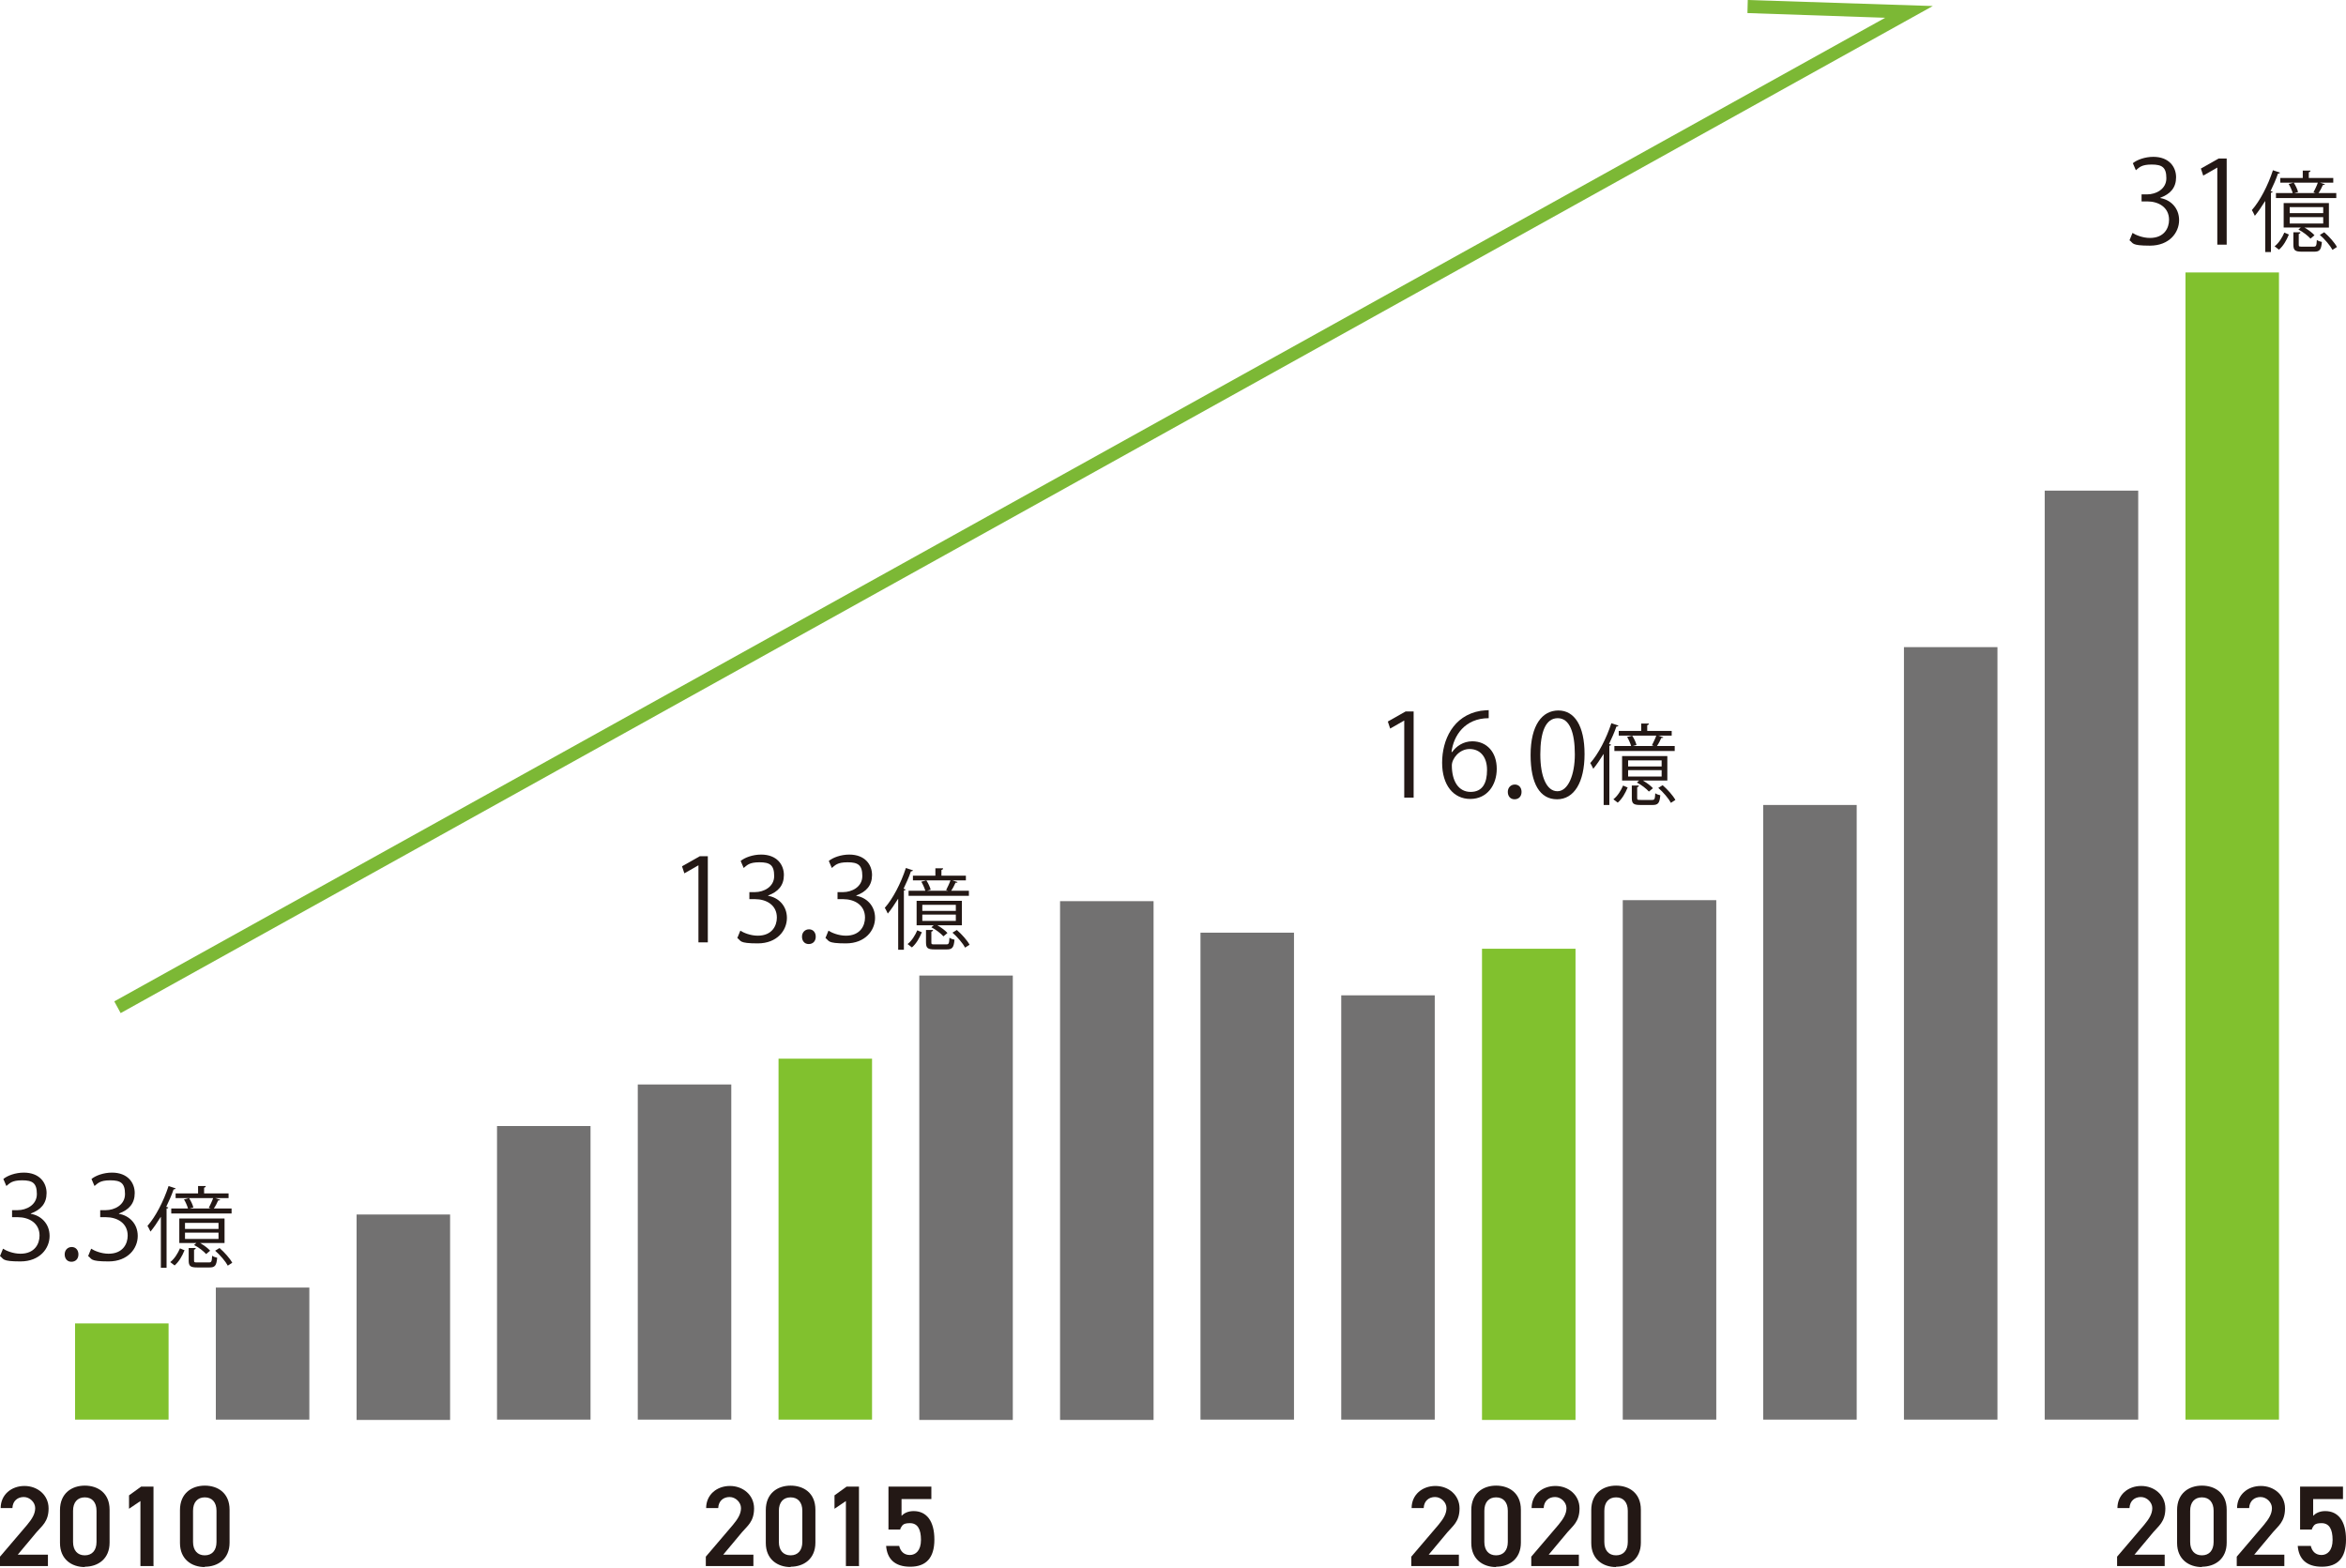 <?xml version="1.0" encoding="UTF-8"?>
<svg id="_レイヤー_1" data-name="レイヤー_1" xmlns="http://www.w3.org/2000/svg" version="1.1" viewBox="0 0 700 468">
  <!-- Generator: Adobe Illustrator 29.1.0, SVG Export Plug-In . SVG Version: 2.1.0 Build 142)  -->
  <defs>
    <style>
      .st0 {
        fill: #727171;
      }

      .st1 {
        fill: #231815;
      }

      .st2 {
        fill: #7cb835;
      }

      .st3 {
        fill: #81c12e;
      }
    </style>
  </defs>
  <g>
    <path class="st1" d="M14.3,467.3H0v-2.8l8.1-9.5c1.5-1.8,2.4-3.3,2.4-5s-1.6-3.3-3.4-3.3-3.3,1.1-3.4,3.3H.2c0-4,3.2-6.6,7.1-6.6s7.2,2.7,7.2,6.7-2.1,5.3-3.6,7.1l-5.6,6.7h9v3.4Z"/>
    <path class="st1" d="M25.3,467.6c-3.9,0-7.4-2.3-7.4-7.2v-9.8c0-5,3.5-7.3,7.4-7.3s7.4,2.2,7.4,7.2v9.8c0,4.9-3.5,7.2-7.4,7.2ZM25.3,446.8c-2.2,0-3.5,1.5-3.5,4v9.3c0,2.5,1.3,4,3.5,4s3.5-1.5,3.5-4v-9.3c0-2.5-1.3-4-3.5-4Z"/>
    <path class="st1" d="M45.9,467.3h-4v-19.4l-3.4,2.3v-4l3.6-2.6h3.7v23.6Z"/>
    <path class="st1" d="M61.1,467.6c-3.9,0-7.4-2.3-7.4-7.2v-9.8c0-5,3.5-7.3,7.4-7.3s7.4,2.2,7.4,7.2v9.8c0,4.9-3.5,7.2-7.4,7.2ZM61.1,446.8c-2.2,0-3.5,1.5-3.5,4v9.3c0,2.5,1.3,4,3.5,4s3.5-1.5,3.5-4v-9.3c0-2.5-1.3-4-3.5-4Z"/>
  </g>
  <g>
    <path class="st1" d="M224.9,467.3h-14.3v-2.8l8.1-9.5c1.5-1.8,2.4-3.3,2.4-5s-1.6-3.3-3.4-3.3-3.3,1.1-3.4,3.3h-3.6c0-4,3.2-6.6,7.1-6.6s7.2,2.7,7.2,6.7-2.1,5.3-3.6,7.1l-5.6,6.7h9v3.4Z"/>
    <path class="st1" d="M235.9,467.6c-3.9,0-7.4-2.3-7.4-7.2v-9.8c0-5,3.5-7.3,7.4-7.3s7.4,2.2,7.4,7.2v9.8c0,4.9-3.5,7.2-7.4,7.2ZM235.9,446.8c-2.2,0-3.5,1.5-3.5,4v9.3c0,2.5,1.3,4,3.5,4s3.5-1.5,3.5-4v-9.3c0-2.5-1.3-4-3.5-4Z"/>
    <path class="st1" d="M256.4,467.3h-4v-19.4l-3.4,2.3v-4l3.6-2.6h3.7v23.6Z"/>
    <path class="st1" d="M268.7,456.4h-3.6v-12.8h12.8v3.7h-8.9v5c.7-.7,1.8-1.4,3.6-1.4,3.9,0,6.2,3,6.2,8.5s-2.5,8.1-7.2,8.1-6.9-2.4-7.2-6.2h3.9c.4,1.7,1.5,2.7,3.2,2.7s3.3-1.3,3.3-4.5-1-5-3.3-5-2.3.8-2.9,1.7Z"/>
  </g>
  <g>
    <path class="st1" d="M435.4,467.3h-14.3v-2.8l8.1-9.5c1.5-1.8,2.4-3.3,2.4-5s-1.6-3.3-3.4-3.3-3.3,1.1-3.4,3.3h-3.6c0-4,3.2-6.6,7.1-6.6s7.2,2.7,7.2,6.7-2.1,5.3-3.6,7.1l-5.6,6.7h9v3.4Z"/>
    <path class="st1" d="M446.4,467.6c-3.9,0-7.4-2.3-7.4-7.2v-9.8c0-5,3.5-7.3,7.4-7.3s7.4,2.2,7.4,7.2v9.8c0,4.9-3.5,7.2-7.4,7.2ZM446.4,446.8c-2.2,0-3.5,1.5-3.5,4v9.3c0,2.5,1.3,4,3.5,4s3.5-1.5,3.5-4v-9.3c0-2.5-1.3-4-3.5-4Z"/>
    <path class="st1" d="M471.2,467.3h-14.3v-2.8l8.1-9.5c1.5-1.8,2.4-3.3,2.4-5s-1.6-3.3-3.4-3.3-3.3,1.1-3.4,3.3h-3.6c0-4,3.2-6.6,7.1-6.6s7.2,2.7,7.2,6.7-2.1,5.3-3.6,7.1l-5.6,6.7h9v3.4Z"/>
    <path class="st1" d="M482.2,467.6c-3.9,0-7.4-2.3-7.4-7.2v-9.8c0-5,3.5-7.3,7.4-7.3s7.4,2.2,7.4,7.2v9.8c0,4.9-3.5,7.2-7.4,7.2ZM482.2,446.8c-2.2,0-3.5,1.5-3.5,4v9.3c0,2.5,1.3,4,3.5,4s3.5-1.5,3.5-4v-9.3c0-2.5-1.3-4-3.5-4Z"/>
  </g>
  <g>
    <path class="st1" d="M646,467.3h-14.3v-2.8l8.1-9.5c1.5-1.8,2.4-3.3,2.4-5s-1.6-3.3-3.4-3.3-3.3,1.1-3.4,3.3h-3.6c0-4,3.2-6.6,7.1-6.6s7.2,2.7,7.2,6.7-2.1,5.3-3.6,7.1l-5.6,6.7h9v3.4Z"/>
    <path class="st1" d="M657,467.6c-3.9,0-7.4-2.3-7.4-7.2v-9.8c0-5,3.5-7.3,7.4-7.3s7.4,2.2,7.4,7.2v9.8c0,4.9-3.5,7.2-7.4,7.2ZM657,446.8c-2.2,0-3.5,1.5-3.5,4v9.3c0,2.5,1.3,4,3.5,4s3.5-1.5,3.5-4v-9.3c0-2.5-1.3-4-3.5-4Z"/>
    <path class="st1" d="M681.7,467.3h-14.3v-2.8l8.1-9.5c1.5-1.8,2.4-3.3,2.4-5s-1.6-3.3-3.4-3.3-3.3,1.1-3.4,3.3h-3.6c0-4,3.2-6.6,7.1-6.6s7.2,2.7,7.2,6.7-2.1,5.3-3.6,7.1l-5.6,6.7h9v3.4Z"/>
    <path class="st1" d="M689.9,456.4h-3.6v-12.8h12.8v3.7h-8.9v5c.7-.7,1.8-1.4,3.6-1.4,3.9,0,6.2,3,6.2,8.5s-2.5,8.1-7.2,8.1-6.9-2.4-7.2-6.2h3.9c.4,1.7,1.5,2.7,3.2,2.7s3.3-1.3,3.3-4.5-1-5-3.3-5-2.3.8-2.9,1.7Z"/>
  </g>
  <g>
    <path class="st1" d="M9.2,362.2c3,.5,5.6,2.9,5.6,6.6s-2.9,7.6-8.7,7.6-4.9-.8-6.1-1.6l.9-2.2c.9.6,3,1.5,5.2,1.5,4.3,0,5.7-3,5.7-5.4,0-3.8-3.2-5.5-6.5-5.5h-1.7v-2.1h1.7c2.5,0,5.7-1.5,5.7-4.8s-1.3-4.1-4.4-4.1-3.7.9-4.7,1.7l-.9-2.1c1.2-1,3.6-1.9,6.1-1.9,4.7,0,6.8,3,6.8,6.1s-1.7,5-4.7,6.1h0Z"/>
    <path class="st1" d="M19.3,374.3c0-1.3.9-2.2,2.1-2.2s2,.9,2,2.2-.8,2.2-2.1,2.2-2-1-2-2.2Z"/>
    <path class="st1" d="M35.5,362.2c3,.5,5.6,2.9,5.6,6.6s-2.9,7.6-8.7,7.6-4.9-.8-6.1-1.6l.9-2.2c.9.6,3,1.5,5.2,1.5,4.3,0,5.7-3,5.7-5.4,0-3.8-3.2-5.5-6.5-5.5h-1.7v-2.1h1.7c2.5,0,5.7-1.5,5.7-4.8s-1.3-4.1-4.4-4.1-3.7.9-4.7,1.7l-.9-2.1c1.2-1,3.6-1.9,6.1-1.9,4.7,0,6.8,3,6.8,6.1s-1.7,5-4.7,6.1h0Z"/>
    <path class="st1" d="M47.9,363.2c-1,1.6-2,3.1-3,4.3-.2-.4-.6-1.3-.9-1.7,2.4-2.7,4.8-7.3,6.3-11.9l2.1.7c0,.2-.3.3-.6.3-.6,1.8-1.4,3.5-2.2,5.2l.6.2c0,.2-.2.3-.5.3v17.7h-1.7v-15.2ZM55,373.2c-.6,1.5-1.6,3.3-2.9,4.4l-1.3-1c1.3-1,2.3-2.7,2.9-4.1l1.4.6ZM56.7,360.6h6.2l-.6-.2c.4-.8,1-2,1.3-2.9h-11.2v-1.4h6.7v-2.2h2.3c0,.3-.2.4-.5.5v1.7h7.3v1.4h-4l1.5.5c0,.2-.3.2-.6.2-.3.7-.8,1.7-1.3,2.4h5.3v1.5h-18v-1.5h5c-.2-.7-.7-1.9-1.2-2.7l1.5-.4c.6.9,1.1,2,1.3,2.8l-1.1.3ZM67,363.6v7.3h-7.3c1.2.7,2.4,1.6,3,2.3l-1.2,1c-.7-.8-2.2-2-3.6-2.7l.7-.6h-5.1v-7.3h13.4ZM65.2,366.7v-1.8h-10v1.8h10ZM65.2,369.7v-1.9h-10v1.9h10ZM57.9,376.1c0,.6.1.6,1.1.6h3.3c.8,0,.9-.2,1-2,.4.3,1,.5,1.5.6-.2,2.4-.7,2.9-2.3,2.9h-3.6c-2.1,0-2.6-.4-2.6-2.1v-3.7h2.1c0,.3-.2.4-.5.5v3.2ZM68,377.7c-.7-1.3-2.3-3.2-3.8-4.5l1.3-.8c1.5,1.3,3.1,3.1,3.8,4.4l-1.4.9Z"/>
  </g>
  <g>
    <path class="st1" d="M208.4,281.2v-23h0l-4.2,2.4-.7-2.1,5.3-3h2.4v25.7h-2.8Z"/>
    <path class="st1" d="M229.2,267.3c3,.5,5.6,2.9,5.6,6.6s-2.9,7.6-8.7,7.6-4.9-.8-6.1-1.6l.9-2.2c.9.6,3,1.5,5.2,1.5,4.3,0,5.7-3,5.7-5.4,0-3.8-3.2-5.5-6.5-5.5h-1.7v-2.1h1.7c2.5,0,5.7-1.5,5.7-4.8s-1.3-4.1-4.4-4.1-3.7.9-4.7,1.7l-.9-2.1c1.2-1,3.6-1.9,6.1-1.9,4.7,0,6.8,3,6.8,6.1s-1.7,5-4.7,6.1h0Z"/>
    <path class="st1" d="M239.3,279.5c0-1.3.9-2.2,2.1-2.2s2,.9,2,2.2-.8,2.2-2.1,2.2-2-1-2-2.2Z"/>
    <path class="st1" d="M255.5,267.3c3,.5,5.6,2.9,5.6,6.6s-2.9,7.6-8.7,7.6-4.9-.8-6.1-1.6l.9-2.2c.9.6,3,1.5,5.2,1.5,4.3,0,5.7-3,5.7-5.4,0-3.8-3.2-5.5-6.5-5.5h-1.7v-2.1h1.7c2.5,0,5.7-1.5,5.7-4.8s-1.3-4.1-4.4-4.1-3.7.9-4.7,1.7l-.9-2.1c1.2-1,3.6-1.9,6.1-1.9,4.7,0,6.8,3,6.8,6.1s-1.7,5-4.7,6.1h0Z"/>
    <path class="st1" d="M267.9,268.3c-1,1.6-2,3.1-3,4.3-.2-.4-.6-1.3-.9-1.7,2.4-2.7,4.8-7.3,6.3-11.9l2.1.7c0,.2-.3.3-.6.3-.6,1.8-1.4,3.5-2.2,5.2l.6.2c0,.2-.2.3-.5.3v17.7h-1.7v-15.2ZM275,278.3c-.6,1.5-1.6,3.3-2.9,4.4l-1.3-1c1.3-1,2.3-2.7,2.9-4.1l1.4.6ZM276.7,265.8h6.2l-.6-.2c.4-.8,1-2,1.3-2.9h-11.2v-1.4h6.7v-2.2h2.3c0,.3-.2.4-.5.5v1.7h7.3v1.4h-4l1.5.5c0,.2-.3.2-.6.2-.3.7-.8,1.7-1.3,2.4h5.3v1.5h-18v-1.5h5c-.2-.7-.7-1.9-1.2-2.7l1.5-.4c.6.9,1.1,2,1.3,2.8l-1.1.3ZM287,268.8v7.3h-7.3c1.2.7,2.4,1.6,3,2.3l-1.2,1c-.7-.8-2.2-2-3.6-2.7l.7-.6h-5.1v-7.3h13.4ZM285.2,271.8v-1.8h-10v1.8h10ZM285.2,274.8v-1.9h-10v1.9h10ZM277.9,281.2c0,.6.1.6,1.1.6h3.3c.8,0,.9-.2,1-2,.4.3,1,.5,1.5.6-.2,2.4-.7,2.9-2.3,2.9h-3.6c-2.1,0-2.6-.4-2.6-2.1v-3.7h2.1c0,.3-.2.4-.5.5v3.2ZM288,282.8c-.7-1.3-2.3-3.2-3.8-4.5l1.3-.8c1.5,1.3,3.1,3.1,3.8,4.4l-1.4.9Z"/>
  </g>
  <g>
    <path class="st1" d="M419,238v-23h0l-4.2,2.4-.7-2.1,5.3-3h2.4v25.7h-2.8Z"/>
    <path class="st1" d="M433.3,224.4c1.2-1.7,3.3-3.2,6-3.2,4.4,0,7.3,3.3,7.3,8.2s-2.9,9-7.9,9-8.4-4.1-8.4-10.8,3.2-14.1,11.5-15.5c1-.1,1.8-.2,2.4-.2v2.4c-7.1,0-10.5,5.2-11.1,10.1h.1ZM443.7,229.7c0-3.9-2.1-6.2-5.2-6.2s-5.3,2.9-5.3,4.9c0,4.7,2,7.9,5.6,7.9s4.9-2.7,4.9-6.5Z"/>
    <path class="st1" d="M449.9,236.3c0-1.3.9-2.2,2.1-2.2s2,.9,2,2.2-.8,2.2-2.1,2.2-2-1-2-2.2Z"/>
    <path class="st1" d="M456.7,225.3c0-9,3.5-13.3,8.3-13.3s7.8,4.6,7.8,13-3.1,13.5-8.2,13.5-7.9-4.6-7.9-13.2ZM469.9,225.1c0-6.4-1.5-10.8-5.1-10.8s-5.2,4.1-5.2,10.8,1.9,11,5.1,11,5.2-4.9,5.2-11Z"/>
    <path class="st1" d="M478.4,225.1c-1,1.6-2,3.1-3,4.3-.2-.4-.6-1.3-.9-1.7,2.4-2.7,4.8-7.3,6.3-11.9l2.1.7c0,.2-.3.3-.6.3-.6,1.8-1.4,3.5-2.2,5.2l.6.2c0,.2-.2.3-.5.3v17.7h-1.7v-15.2ZM485.6,235.1c-.6,1.5-1.6,3.3-2.9,4.4l-1.3-1c1.3-1,2.3-2.7,2.9-4.1l1.4.6ZM487.3,222.6h6.2l-.6-.2c.4-.8,1-2,1.3-2.9h-11.2v-1.4h6.7v-2.2h2.3c0,.3-.2.4-.5.5v1.7h7.3v1.4h-4l1.5.5c0,.2-.3.2-.6.2-.3.7-.8,1.7-1.3,2.4h5.3v1.5h-18v-1.5h5c-.2-.7-.7-1.9-1.2-2.7l1.5-.4c.6.9,1.1,2,1.3,2.8l-1.1.3ZM497.5,225.6v7.3h-7.3c1.2.7,2.4,1.6,3,2.3l-1.2,1c-.7-.8-2.2-2-3.6-2.7l.7-.6h-5.1v-7.3h13.4ZM495.8,228.7v-1.8h-10v1.8h10ZM495.8,231.7v-1.9h-10v1.9h10ZM488.5,238.1c0,.6.1.6,1.1.6h3.3c.8,0,.9-.2,1-2,.4.3,1,.5,1.5.6-.2,2.4-.7,2.9-2.3,2.9h-3.6c-2.1,0-2.6-.4-2.6-2.1v-3.7h2.1c0,.3-.2.4-.5.5v3.2ZM498.6,239.6c-.7-1.3-2.3-3.2-3.8-4.5l1.3-.8c1.5,1.3,3.1,3.1,3.8,4.4l-1.4.9Z"/>
  </g>
  <g>
    <path class="st1" d="M644.6,59.1c3,.5,5.6,2.9,5.6,6.6s-2.9,7.6-8.7,7.6-4.9-.8-6.1-1.6l.9-2.2c.9.6,3,1.5,5.2,1.5,4.3,0,5.7-3,5.7-5.4,0-3.8-3.2-5.5-6.5-5.5h-1.7v-2.1h1.7c2.5,0,5.7-1.5,5.7-4.8s-1.3-4.1-4.4-4.1-3.7.9-4.7,1.7l-.9-2.1c1.2-1,3.6-1.9,6.1-1.9,4.7,0,6.8,3,6.8,6.1s-1.7,5-4.7,6.1h0Z"/>
    <path class="st1" d="M661.6,73v-23h0l-4.2,2.4-.7-2.1,5.3-3h2.4v25.7h-2.8Z"/>
    <path class="st1" d="M675.8,60.1c-1,1.6-2,3.1-3,4.3-.2-.4-.6-1.3-.9-1.7,2.4-2.7,4.8-7.3,6.3-11.9l2.1.7c0,.2-.3.3-.6.3-.6,1.8-1.4,3.5-2.2,5.2l.6.2c0,.2-.2.3-.5.3v17.7h-1.7v-15.2ZM682.9,70.1c-.6,1.5-1.6,3.3-2.9,4.4l-1.3-1c1.3-1,2.3-2.7,2.9-4.1l1.4.6ZM684.7,57.6h6.2l-.6-.2c.4-.8,1-2,1.3-2.9h-11.2v-1.4h6.7v-2.2h2.3c0,.3-.2.4-.5.5v1.7h7.3v1.4h-4l1.5.5c0,.2-.3.2-.6.2-.3.7-.8,1.7-1.3,2.4h5.3v1.5h-18v-1.5h5c-.2-.7-.7-1.9-1.2-2.7l1.5-.4c.6.9,1.1,2,1.3,2.8l-1.1.3ZM694.9,60.6v7.3h-7.3c1.2.7,2.4,1.6,3,2.3l-1.2,1c-.7-.8-2.2-2-3.6-2.7l.7-.6h-5.1v-7.3h13.4ZM693.2,63.6v-1.8h-10v1.8h10ZM693.2,66.7v-1.9h-10v1.9h10ZM685.9,73c0,.6.1.6,1.1.6h3.3c.8,0,.9-.2,1-2,.4.3,1,.5,1.5.6-.2,2.4-.7,2.9-2.3,2.9h-3.6c-2.1,0-2.6-.4-2.6-2.1v-3.7h2.1c0,.3-.2.4-.5.5v3.2ZM696,74.6c-.7-1.3-2.3-3.2-3.8-4.5l1.3-.8c1.5,1.3,3.1,3.1,3.8,4.4l-1.4.9Z"/>
  </g>
  <rect class="st3" x="22.4" y="394.9" width="27.9" height="28.7"/>
  <rect class="st0" x="64.4" y="384.2" width="27.9" height="39.4"/>
  <rect class="st0" x="106.4" y="362.4" width="27.9" height="61.3"/>
  <rect class="st0" x="148.3" y="336" width="27.9" height="87.6"/>
  <rect class="st0" x="190.3" y="323.6" width="27.9" height="100"/>
  <rect class="st3" x="232.3" y="315.9" width="27.9" height="107.7"/>
  <rect class="st0" x="274.3" y="291.1" width="27.9" height="132.6"/>
  <rect class="st0" x="316.3" y="268.9" width="27.9" height="154.8"/>
  <rect class="st0" x="358.2" y="278.3" width="27.9" height="145.3"/>
  <rect class="st0" x="400.2" y="297" width="27.9" height="126.6"/>
  <rect class="st3" x="442.2" y="283.1" width="27.9" height="140.6"/>
  <rect class="st0" x="484.2" y="268.6" width="27.9" height="155"/>
  <rect class="st0" x="526.1" y="240.2" width="27.9" height="183.4"/>
  <rect class="st0" x="568.1" y="193.1" width="27.9" height="230.5"/>
  <rect class="st0" x="610.1" y="146.4" width="27.9" height="277.2"/>
  <rect class="st3" x="652.1" y="81.3" width="27.9" height="342.3"/>
  <polygon class="st2" points="36 302.3 34.1 298.8 562.5 5.3 521.4 3.9 521.5 0 576.7 1.8 36 302.3"/>
</svg>
